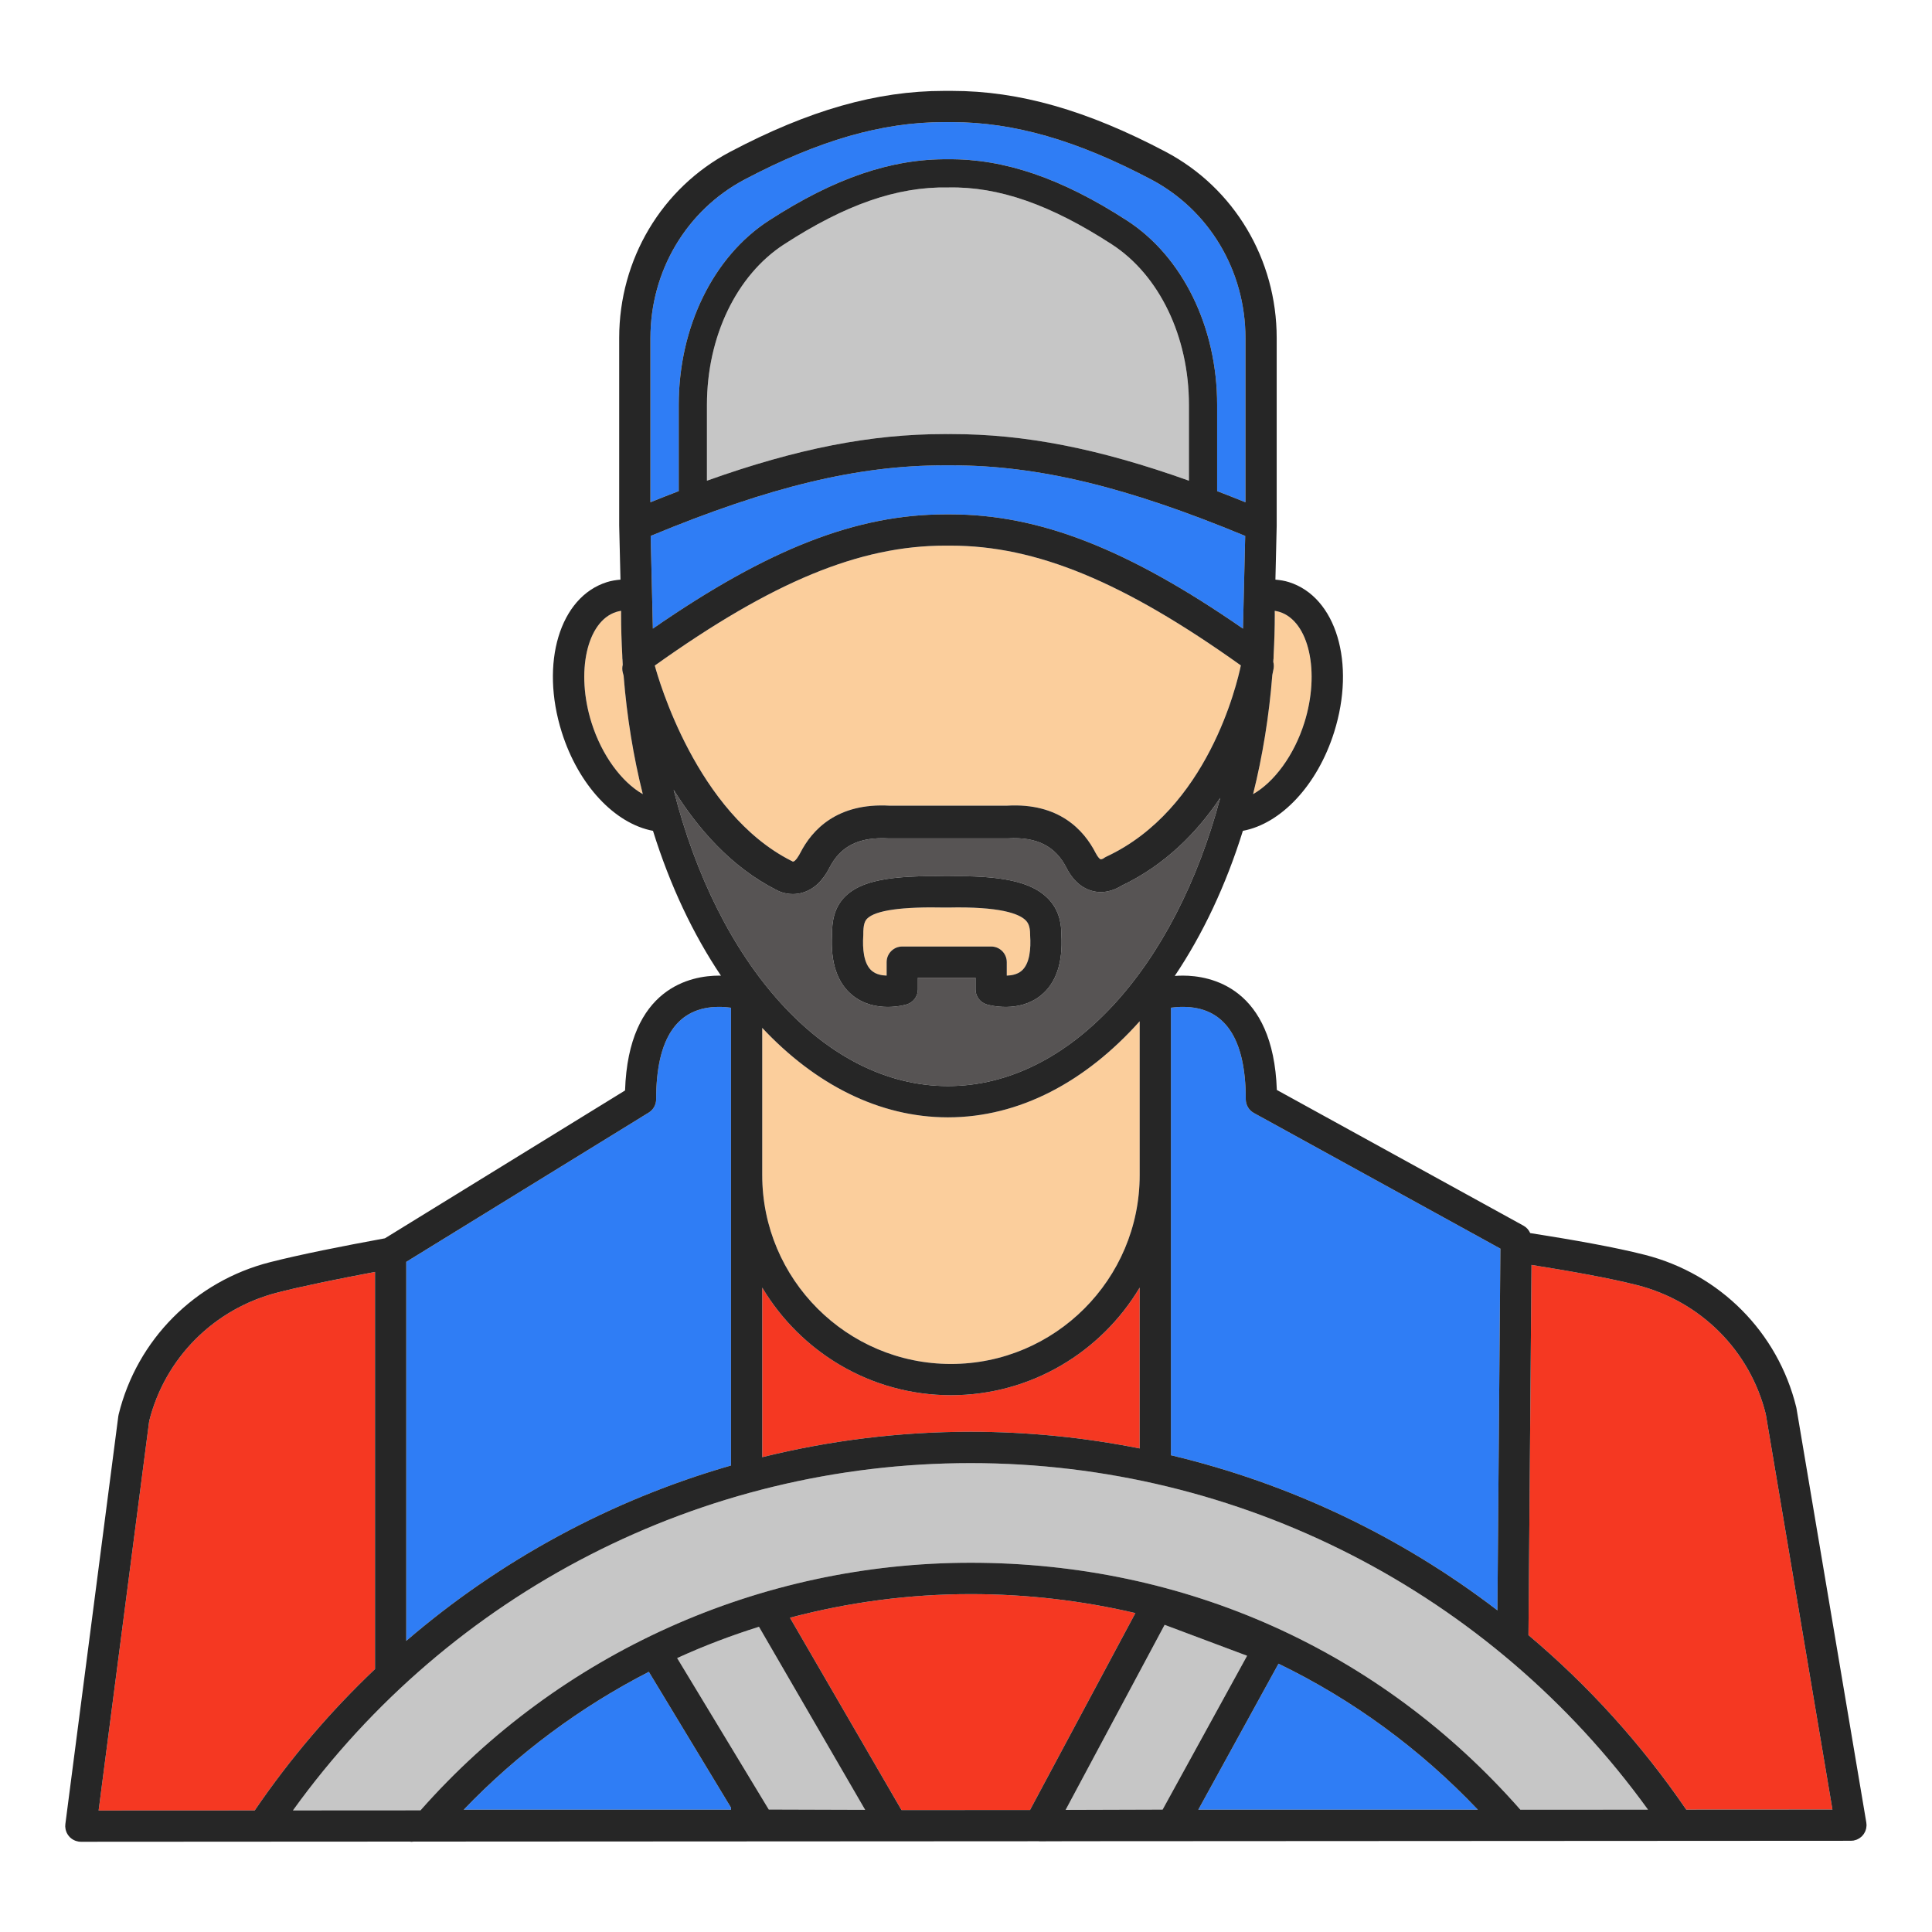 <svg xmlns="http://www.w3.org/2000/svg" xmlns:xlink="http://www.w3.org/1999/xlink" width="1024" zoomAndPan="magnify" viewBox="0 0 768 768" height="1024" preserveAspectRatio="xMidYMid meet" version="1.0"><defs><clipPath id="74894da829"><path d="M 25.828 36.125 L 742 36.125 L 742 732.125 L 25.828 732.125 Z M 25.828 36.125 " clip-rule="nonzero"/></clipPath></defs><path fill="#f53822" d="M 101.25 719.672 C 115.316 699.059 131.371 680.266 149.074 663.484 L 149.074 505.617 C 134.438 508.371 120.887 511.113 110.414 513.777 C 85.156 520.199 65.598 539.777 59.301 564.91 L 39.203 719.703 L 101.25 719.672 " fill-opacity="1" fill-rule="nonzero"/><path fill="#2f7df5" d="M 269.809 195.219 L 269.809 160.895 C 269.809 130.059 283.523 102.016 305.602 87.699 C 331.809 70.715 354.461 63.078 376.906 63.305 C 399.016 63.082 421.836 70.715 448.039 87.699 C 470.121 102.016 483.832 130.055 483.832 160.895 L 483.832 195.215 C 487.516 196.629 491.258 198.102 495.09 199.656 L 495.09 134.332 C 495.09 107.684 480.723 83.543 457.598 71.336 C 428.16 55.789 403.004 48.547 378.434 48.547 L 376.898 48.555 L 375.203 48.547 C 350.637 48.547 325.484 55.789 296.043 71.336 C 272.918 83.543 258.555 107.684 258.555 134.332 L 258.555 199.656 C 262.383 198.102 266.129 196.629 269.809 195.219 " fill-opacity="1" fill-rule="nonzero"/><path fill="#fbce9c" d="M 376.82 444.16 C 349.414 444.156 323.98 430.988 303 408.598 L 303 467.137 C 303 508.523 336.652 542.195 378.02 542.195 C 419.387 542.195 453.043 508.523 453.043 467.137 L 453.043 405.965 C 431.613 429.953 405.281 444.156 376.82 444.16 " fill-opacity="1" fill-rule="nonzero"/><path fill="#c6c6c6" d="M 441.945 97.109 C 417.695 81.395 397.082 74.09 376.902 74.52 C 356.531 74.137 335.949 81.395 311.699 97.109 C 292.773 109.379 281.02 133.82 281.02 160.891 L 281.02 191.082 C 316.992 178.238 346.395 172.551 375.414 172.551 L 376.859 172.555 L 378.227 172.551 C 407.246 172.551 436.648 178.238 472.621 191.078 L 472.621 160.891 C 472.621 133.816 460.863 109.375 441.945 97.109 " fill-opacity="1" fill-rule="nonzero"/><path fill="#f53822" d="M 385.879 633.684 C 361.355 633.684 337.23 636.926 314.02 643.07 L 358.363 719.527 L 409.453 719.5 L 451.332 641.223 C 430.258 636.297 408.367 633.684 385.879 633.684 " fill-opacity="1" fill-rule="nonzero"/><path fill="#f53822" d="M 607.586 649.992 C 631.25 669.906 652.398 693.164 670.316 719.352 L 728.43 719.32 L 701.918 562.094 C 695.652 536.902 676.074 517.285 650.777 510.852 C 639.758 508.051 624.941 505.395 608.793 502.828 L 607.586 649.992 " fill-opacity="1" fill-rule="nonzero"/><path fill="#f53822" d="M 378.02 554.617 C 346.145 554.617 318.281 537.406 303 511.84 L 303 579.246 C 329.797 572.617 357.586 569.145 385.879 569.145 C 408.668 569.145 431.141 571.43 453.043 575.777 L 453.043 511.84 C 437.762 537.406 409.898 554.617 378.02 554.617 " fill-opacity="1" fill-rule="nonzero"/><path fill="#fbce9c" d="M 255.516 315.672 C 251.793 300.754 249.207 284.992 247.898 268.613 C 247.711 267.918 247.59 267.445 247.543 267.266 C 247.285 266.23 247.32 265.203 247.547 264.227 C 247.504 263.539 247.484 262.832 247.441 262.141 C 247.434 262.039 247.398 261.949 247.395 261.848 L 247.363 260.562 C 247.078 255.141 246.891 249.672 246.891 244.133 C 246.891 243.691 246.91 243.254 246.91 242.812 C 246.254 242.91 245.609 243.055 244.98 243.254 C 233.281 246.945 228.781 267.137 235.156 287.328 C 239.246 300.309 247.16 310.922 255.516 315.672 " fill-opacity="1" fill-rule="nonzero"/><path fill="#fbce9c" d="M 508.66 243.258 C 508.031 243.059 507.387 242.914 506.73 242.816 C 506.73 243.258 506.75 243.695 506.75 244.137 C 506.75 249.645 506.562 255.086 506.277 260.484 L 506.246 261.852 C 506.242 261.957 506.203 262.055 506.195 262.16 C 506.176 262.469 506.168 262.785 506.148 263.094 C 506.371 263.961 506.43 264.883 506.266 265.824 C 506.219 266.082 506.059 266.965 505.766 268.32 C 504.465 284.805 501.871 300.672 498.121 315.676 C 506.48 310.93 514.395 300.316 518.488 287.328 C 524.859 267.137 520.359 246.945 508.66 243.258 " fill-opacity="1" fill-rule="nonzero"/><path fill="#575454" d="M 330.75 371.43 C 330.734 366.77 331.359 360.891 336.027 356.289 C 342.25 350.148 353.875 347.883 376.156 348.348 C 376.273 348.352 376.391 348.352 376.508 348.348 C 397.859 347.906 409.805 350.453 416.379 356.938 C 420.098 360.605 421.906 365.348 421.906 371.426 C 422.586 382.645 419.832 390.82 413.723 395.719 C 404.996 402.715 393.543 399.656 392.266 399.281 C 389.613 398.512 387.793 396.082 387.793 393.32 L 387.793 388.676 L 364.867 388.676 L 364.867 393.32 C 364.867 396.082 363.043 398.512 360.395 399.281 C 359.777 399.461 356.793 400.27 352.887 400.27 C 348.699 400.27 343.453 399.34 338.941 395.719 C 332.828 390.82 330.074 382.648 330.75 371.43 Z M 376.82 431.738 C 425.398 431.727 467.188 384.418 485.062 317.156 C 475.988 330.68 463.316 343.797 445.754 352.121 C 444.043 353.215 439.781 355.438 434.688 354.293 C 431.598 353.602 427.227 351.43 423.941 344.98 C 419.531 336.34 412.199 332.617 400.766 333.266 L 353.246 333.273 C 341.469 332.617 334.113 336.34 329.703 344.98 C 326.996 350.293 323.363 353.625 318.914 354.883 C 317.586 355.254 316.328 355.406 315.172 355.406 C 311.961 355.406 309.527 354.273 308.559 353.738 C 290.566 344.605 277.281 329.219 267.777 313.938 C 285.168 382.891 327.477 431.727 376.82 431.738 " fill-opacity="1" fill-rule="nonzero"/><path fill="#fbce9c" d="M 352.449 387.812 L 352.449 382.465 C 352.449 379.031 355.23 376.25 358.66 376.25 L 394.004 376.25 C 397.434 376.25 400.211 379.031 400.211 382.465 L 400.211 387.816 C 402.145 387.762 404.336 387.344 405.988 385.996 C 409.453 383.176 409.812 376.828 409.504 372.004 C 409.496 371.859 409.492 371.707 409.492 371.566 C 409.516 368.086 408.582 366.691 407.66 365.785 C 405.09 363.246 397.598 360.285 376.781 360.766 C 376.633 360.762 376.477 360.766 376.332 360.758 C 376.18 360.762 376.043 360.766 375.879 360.766 C 358.559 360.371 348.074 361.855 344.746 365.137 C 343.781 366.09 343.141 367.547 343.172 371.566 C 343.176 371.707 343.164 371.859 343.156 372.004 C 342.848 376.832 343.207 383.18 346.668 386 C 348.32 387.344 350.516 387.762 352.449 387.812 " fill-opacity="1" fill-rule="nonzero"/><path fill="#fbce9c" d="M 377.906 216.898 L 376.871 216.902 L 375.73 216.898 C 341.719 216.898 307.023 231.227 260.293 264.57 C 261.715 269.859 276.926 323.176 314.562 342.184 C 314.938 342.375 314.691 342.184 315.023 342.441 C 316.074 342.887 317.781 339.711 318.113 339.066 C 322.82 329.836 332.793 319.078 353.613 320.266 L 400.402 320.258 C 420.863 319.09 430.824 329.836 435.531 339.066 C 436.508 340.977 437.32 341.539 437.527 341.59 C 437.805 341.625 438.539 341.297 438.547 341.297 C 438.926 340.996 439.344 340.746 439.781 340.543 C 480.055 321.758 491.746 271.859 493.262 264.508 C 446.578 231.207 411.902 216.898 377.906 216.898 " fill-opacity="1" fill-rule="nonzero"/><path fill="#2f7df5" d="M 259.531 249.891 C 305.363 218.148 340.566 204.477 375.73 204.477 L 376.871 204.48 L 377.906 204.477 C 413.07 204.477 448.273 218.148 494.109 249.891 L 494.984 213.035 C 447.594 193.391 412.488 184.973 378.227 184.973 L 376.859 184.977 L 375.414 184.973 C 341.152 184.973 306.047 193.391 258.656 213.035 L 259.531 249.891 " fill-opacity="1" fill-rule="nonzero"/><path fill="#2f7df5" d="M 184.328 719.391 L 290.582 719.391 L 290.582 718.562 L 257.926 664.578 C 230.73 678.539 205.828 696.988 184.328 719.391 " fill-opacity="1" fill-rule="nonzero"/><path fill="#2f7df5" d="M 161.492 652.27 C 199.039 619.992 243.059 596.219 290.582 582.559 L 290.582 400.586 C 289.223 400.395 287.609 400.25 285.859 400.25 C 269.25 400.25 260.828 412.609 260.828 436.98 C 260.828 439.141 259.711 441.141 257.875 442.273 L 161.492 501.617 L 161.492 652.27 " fill-opacity="1" fill-rule="nonzero"/><path fill="#2f7df5" d="M 470.184 400.246 C 468.422 400.246 466.812 400.391 465.453 400.582 L 465.453 578.484 C 512.676 589.691 556.875 610.738 595.25 640.133 L 596.43 496.352 L 498.426 442.426 C 496.445 441.328 495.207 439.246 495.207 436.98 C 495.207 412.605 486.789 400.246 470.184 400.246 " fill-opacity="1" fill-rule="nonzero"/><path fill="#2f7df5" d="M 508.223 661.34 L 476.344 719.391 L 587.477 719.391 C 564.316 695.023 537.559 675.555 508.223 661.34 " fill-opacity="1" fill-rule="nonzero"/><path fill="#c6c6c6" d="M 301.699 646.668 C 290.602 650.16 279.73 654.281 269.176 659.113 L 305.594 719.312 L 343.906 719.434 L 301.699 646.668 " fill-opacity="1" fill-rule="nonzero"/><path fill="#c6c6c6" d="M 385.879 581.609 C 278.73 581.609 178.895 633.004 116.449 719.664 L 167.168 719.633 C 222.375 657.086 301.973 621.219 385.879 621.219 C 471.215 621.219 548.727 656.09 604.383 719.391 L 655.109 719.359 C 592.66 632.914 492.77 581.609 385.879 581.609 " fill-opacity="1" fill-rule="nonzero"/><path fill="#c6c6c6" d="M 462.164 719.336 L 495.742 658.191 L 462.957 645.898 L 423.605 719.457 L 462.164 719.336 " fill-opacity="1" fill-rule="nonzero"/><path fill="#262626" d="M 343.156 372.004 C 343.164 371.863 343.176 371.711 343.172 371.566 C 343.141 367.547 343.777 366.09 344.742 365.137 C 348.07 361.855 358.559 360.375 375.879 360.766 C 376.039 360.766 376.18 360.762 376.332 360.758 C 376.473 360.766 376.629 360.762 376.777 360.766 C 397.594 360.285 405.086 363.25 407.66 365.785 C 408.578 366.691 409.516 368.09 409.492 371.566 C 409.492 371.711 409.496 371.863 409.504 372.004 C 409.812 376.828 409.453 383.176 405.988 385.996 C 404.336 387.344 402.145 387.762 400.207 387.816 L 400.207 382.465 C 400.207 379.031 397.434 376.254 394.004 376.254 L 358.656 376.254 C 355.23 376.254 352.449 379.031 352.449 382.465 L 352.449 387.812 C 350.516 387.762 348.324 387.344 346.668 386 C 343.207 383.18 342.848 376.836 343.156 372.004 Z M 338.941 395.719 C 343.453 399.336 348.699 400.27 352.887 400.27 C 356.793 400.27 359.777 399.461 360.395 399.285 C 363.047 398.512 364.867 396.082 364.867 393.32 L 364.867 388.676 L 387.793 388.676 L 387.793 393.32 C 387.793 396.082 389.613 398.512 392.266 399.285 C 393.543 399.656 404.996 402.715 413.723 395.719 C 419.832 390.82 422.586 382.645 421.906 371.426 C 421.906 365.348 420.098 360.605 416.375 356.941 C 409.805 350.453 397.859 347.906 376.508 348.348 C 376.391 348.352 376.277 348.352 376.156 348.348 C 353.875 347.883 342.25 350.152 336.027 356.289 C 331.359 360.891 330.734 366.77 330.75 371.43 C 330.078 382.648 332.828 390.82 338.941 395.719 " fill-opacity="1" fill-rule="nonzero"/><g clip-path="url(#74894da829)"><path fill="#262626" d="M 59.301 564.91 C 65.598 539.777 85.156 520.199 110.414 513.777 C 120.887 511.113 134.438 508.371 149.074 505.617 L 149.074 663.484 C 131.371 680.266 115.316 699.059 101.25 719.672 L 39.203 719.703 Z M 296.039 71.336 C 325.484 55.793 350.637 48.547 375.203 48.547 L 376.895 48.555 L 378.434 48.547 C 403.004 48.547 428.156 55.793 457.598 71.336 C 480.723 83.547 495.086 107.684 495.086 134.332 L 495.086 199.66 C 491.262 198.105 487.512 196.633 483.832 195.223 L 483.832 160.895 C 483.832 130.055 470.117 102.016 448.035 87.699 C 421.836 70.719 399.012 63.086 376.902 63.309 C 354.461 63.082 331.805 70.719 305.602 87.699 C 283.523 102.016 269.809 130.059 269.809 160.895 L 269.809 195.223 C 266.129 196.633 262.383 198.105 258.555 199.656 L 258.555 134.332 C 258.555 107.684 272.918 83.547 296.039 71.336 Z M 453.039 467.137 C 453.039 508.523 419.387 542.195 378.02 542.195 C 336.652 542.195 303 508.523 303 467.137 L 303 408.598 C 323.98 430.988 349.414 444.156 376.82 444.164 C 405.277 444.156 431.613 429.953 453.039 405.969 Z M 453.039 575.777 C 431.137 571.43 408.668 569.145 385.879 569.145 C 357.586 569.145 329.793 572.617 303 579.246 L 303 511.84 C 318.277 537.41 346.145 554.617 378.02 554.617 C 409.895 554.617 437.762 537.41 453.039 511.84 Z M 462.957 645.898 L 495.742 658.191 L 462.16 719.336 L 423.602 719.457 Z M 508.227 661.34 C 537.559 675.555 564.316 695.023 587.48 719.391 L 476.34 719.391 Z M 305.594 719.312 L 269.18 659.113 C 279.73 654.281 290.602 650.16 301.703 646.668 L 343.906 719.434 Z M 290.582 719.391 L 184.328 719.391 C 205.828 696.988 230.73 678.539 257.926 664.578 L 290.582 718.562 Z M 604.379 719.391 C 548.723 656.09 471.211 621.219 385.879 621.219 C 301.973 621.219 222.371 657.086 167.164 719.633 L 116.449 719.664 C 178.895 633.004 278.73 581.609 385.879 581.609 C 492.77 581.609 592.66 632.914 655.105 719.359 Z M 498.426 442.426 L 596.43 496.352 L 595.246 640.133 C 556.875 610.738 512.672 589.691 465.457 578.484 L 465.457 400.582 C 466.809 400.391 468.422 400.25 470.184 400.25 C 486.789 400.25 495.211 412.605 495.211 436.98 C 495.211 439.246 496.445 441.328 498.426 442.426 Z M 267.777 313.938 C 277.281 329.223 290.566 344.605 308.559 353.738 C 309.527 354.273 311.961 355.406 315.172 355.406 C 316.328 355.406 317.586 355.254 318.914 354.883 C 323.363 353.625 326.996 350.293 329.703 344.984 C 334.113 336.336 341.469 332.621 353.246 333.273 L 400.77 333.266 C 412.195 332.621 419.531 336.34 423.938 344.984 C 427.223 351.43 431.598 353.605 434.688 354.293 C 439.781 355.438 444.043 353.219 445.754 352.121 C 463.316 343.801 475.984 330.68 485.062 317.156 C 467.188 384.418 425.398 431.723 376.82 431.738 C 327.477 431.723 285.168 382.891 267.777 313.938 Z M 258.656 213.039 C 306.047 193.387 341.152 184.977 375.41 184.977 L 378.227 184.977 C 412.488 184.977 447.594 193.387 494.984 213.039 L 494.105 249.891 C 448.273 218.152 413.07 204.477 377.906 204.477 L 376.871 204.48 L 375.73 204.477 C 340.566 204.477 305.363 218.152 259.527 249.891 Z M 439.777 340.543 C 439.34 340.746 438.926 341 438.547 341.301 C 438.535 341.301 437.805 341.629 437.523 341.59 C 437.316 341.543 436.508 340.977 435.531 339.066 C 430.82 329.836 420.863 319.09 400.398 320.258 L 353.613 320.266 C 332.793 319.082 322.82 329.836 318.113 339.066 C 317.781 339.711 316.074 342.887 315.023 342.445 C 314.691 342.184 314.938 342.375 314.562 342.188 C 276.926 323.176 261.715 269.863 260.293 264.57 C 307.023 231.227 341.719 216.898 375.73 216.898 L 376.871 216.902 L 377.906 216.898 C 411.898 216.898 446.574 231.207 493.258 264.512 C 491.742 271.859 480.055 321.762 439.777 340.543 Z M 518.488 287.328 C 514.395 300.316 506.48 310.926 498.121 315.676 C 501.867 300.668 504.469 284.801 505.766 268.32 C 506.059 266.969 506.223 266.078 506.266 265.82 C 506.43 264.879 506.371 263.961 506.148 263.094 C 506.168 262.781 506.18 262.473 506.195 262.16 C 506.203 262.055 506.246 261.957 506.25 261.852 L 506.281 260.484 C 506.566 255.082 506.75 249.641 506.75 244.133 C 506.75 243.691 506.73 243.254 506.73 242.816 C 507.387 242.914 508.031 243.059 508.66 243.254 C 520.359 246.945 524.859 267.133 518.488 287.328 Z M 472.621 191.082 C 436.648 178.242 407.246 172.551 378.227 172.551 L 376.859 172.555 L 375.41 172.551 C 346.395 172.551 316.992 178.242 281.02 191.082 L 281.02 160.895 C 281.02 133.82 292.773 109.379 311.699 97.113 C 335.949 81.398 356.527 74.137 376.902 74.52 C 397.082 74.094 417.695 81.398 441.945 97.113 C 460.863 109.375 472.621 133.816 472.621 160.895 Z M 244.98 243.254 C 245.605 243.059 246.254 242.914 246.91 242.816 C 246.906 243.254 246.891 243.691 246.891 244.133 C 246.891 249.672 247.074 255.141 247.363 260.562 L 247.395 261.852 C 247.398 261.953 247.434 262.039 247.441 262.141 C 247.484 262.836 247.5 263.539 247.547 264.23 C 247.316 265.199 247.285 266.234 247.543 267.27 C 247.586 267.445 247.711 267.922 247.898 268.617 C 249.203 284.992 251.789 300.754 255.516 315.672 C 247.16 310.922 239.246 300.309 235.156 287.328 C 228.781 267.133 233.281 246.945 244.98 243.254 Z M 257.875 442.273 C 259.711 441.141 260.828 439.141 260.828 436.98 C 260.828 412.605 269.25 400.25 285.859 400.25 C 287.609 400.25 289.223 400.395 290.582 400.586 L 290.582 582.559 C 243.055 596.219 199.039 619.992 161.492 652.27 L 161.492 501.613 Z M 358.363 719.527 L 314.02 643.07 C 337.23 636.926 361.355 633.684 385.879 633.684 C 408.367 633.684 430.254 636.297 451.332 641.223 L 409.449 719.5 Z M 701.918 562.094 L 728.426 719.32 L 670.312 719.352 C 652.395 693.164 631.25 669.906 607.586 649.992 L 608.793 502.828 C 624.941 505.395 639.754 508.051 650.777 510.852 C 676.07 517.285 695.652 536.902 701.918 562.094 Z M 741.934 725.031 C 741.914 724.852 741.922 724.676 741.891 724.492 L 714.121 559.793 C 714.094 559.645 714.066 559.496 714.027 559.348 C 706.727 529.59 683.66 506.391 653.836 498.812 C 641.816 495.754 625.699 492.906 608.281 490.168 C 607.734 488.961 606.855 487.914 605.656 487.254 L 507.562 433.273 C 506.141 392.344 481.117 387.824 470.184 387.824 C 469.059 387.824 468 387.879 466.98 387.949 C 478.09 371.438 487.316 351.945 494.062 330.27 C 509.25 327.426 523.688 312.129 530.332 291.074 C 539.016 263.531 531.141 237.32 512.398 231.41 C 510.652 230.855 508.832 230.57 506.996 230.414 L 507.504 209.09 C 507.504 209.066 507.496 209.047 507.496 209.027 C 507.496 208.996 507.504 208.973 507.504 208.941 L 507.504 134.332 C 507.504 103.066 490.602 74.711 463.398 60.352 C 432.098 43.824 405.102 36.129 378.434 36.129 L 376.895 36.137 L 375.203 36.129 C 348.539 36.129 321.543 43.824 290.246 60.352 C 263.039 74.715 246.137 103.066 246.137 134.332 L 246.137 208.941 C 246.137 208.973 246.145 209.004 246.148 209.035 C 246.148 209.055 246.141 209.07 246.141 209.09 L 246.648 230.414 C 244.809 230.57 242.988 230.855 241.242 231.41 C 222.5 237.328 214.625 263.531 223.312 291.074 C 229.957 312.125 244.391 327.422 259.574 330.27 C 266.309 351.898 275.508 371.355 286.59 387.848 C 286.344 387.844 286.109 387.824 285.859 387.824 C 274.902 387.824 249.812 392.363 248.469 433.477 L 153.012 492.25 C 135.785 495.426 119.621 498.621 107.355 501.738 C 77.531 509.324 54.465 532.52 47.16 562.277 C 47.105 562.5 47.062 562.73 47.031 562.961 L 25.977 725.121 C 25.957 725.262 25.973 725.395 25.965 725.535 C 25.957 725.668 25.926 725.793 25.926 725.926 C 25.926 726 25.945 726.066 25.945 726.141 C 25.957 726.367 25.984 726.586 26.016 726.805 C 26.043 726.996 26.07 727.188 26.113 727.375 C 26.16 727.574 26.227 727.77 26.297 727.965 C 26.363 728.152 26.43 728.34 26.512 728.52 C 26.594 728.699 26.691 728.863 26.789 729.031 C 26.895 729.211 26.996 729.387 27.117 729.551 C 27.227 729.707 27.355 729.848 27.48 729.992 C 27.613 730.148 27.75 730.301 27.898 730.441 C 28.039 730.574 28.191 730.688 28.344 730.809 C 28.508 730.938 28.668 731.059 28.844 731.168 C 29.004 731.27 29.172 731.355 29.344 731.441 C 29.535 731.539 29.727 731.633 29.93 731.711 C 30.102 731.773 30.281 731.824 30.461 731.875 C 30.68 731.938 30.898 731.992 31.125 732.031 C 31.199 732.043 31.262 732.07 31.336 732.082 C 31.598 732.113 31.859 732.129 32.121 732.129 C 32.125 732.129 32.129 732.133 32.133 732.133 C 32.133 732.133 32.137 732.133 32.137 732.133 L 32.141 732.133 L 104.414 732.09 C 104.449 732.09 104.488 732.105 104.523 732.105 C 104.57 732.105 104.613 732.09 104.66 732.09 L 162.938 732.059 C 163.105 732.082 163.27 732.121 163.445 732.129 C 163.52 732.133 163.59 732.133 163.664 732.133 C 163.922 732.133 164.168 732.09 164.414 732.059 L 412.922 731.922 C 413.012 731.922 413.094 731.953 413.184 731.953 C 413.191 731.953 413.199 731.953 413.207 731.953 L 426.523 731.91 L 735.777 731.738 C 735.793 731.738 735.812 731.734 735.828 731.734 C 736.152 731.73 736.48 731.707 736.805 731.656 C 736.844 731.648 736.875 731.633 736.914 731.625 C 737.141 731.582 737.352 731.508 737.57 731.445 C 737.746 731.391 737.93 731.348 738.102 731.277 C 738.297 731.199 738.484 731.09 738.672 730.988 C 738.84 730.898 739.016 730.82 739.172 730.715 C 739.348 730.602 739.504 730.461 739.664 730.332 C 739.809 730.211 739.965 730.102 740.102 729.973 C 740.258 729.82 740.391 729.641 740.535 729.473 C 740.645 729.336 740.762 729.211 740.863 729.07 C 740.992 728.883 741.094 728.676 741.203 728.477 C 741.285 728.328 741.379 728.184 741.449 728.027 C 741.531 727.836 741.586 727.629 741.656 727.43 C 741.711 727.242 741.781 727.062 741.824 726.867 C 741.867 726.688 741.879 726.504 741.902 726.32 C 741.934 726.09 741.969 725.863 741.973 725.625 C 741.973 725.59 741.98 725.559 741.98 725.523 C 741.98 725.355 741.945 725.195 741.934 725.031 " fill-opacity="1" fill-rule="nonzero"/></g></svg>